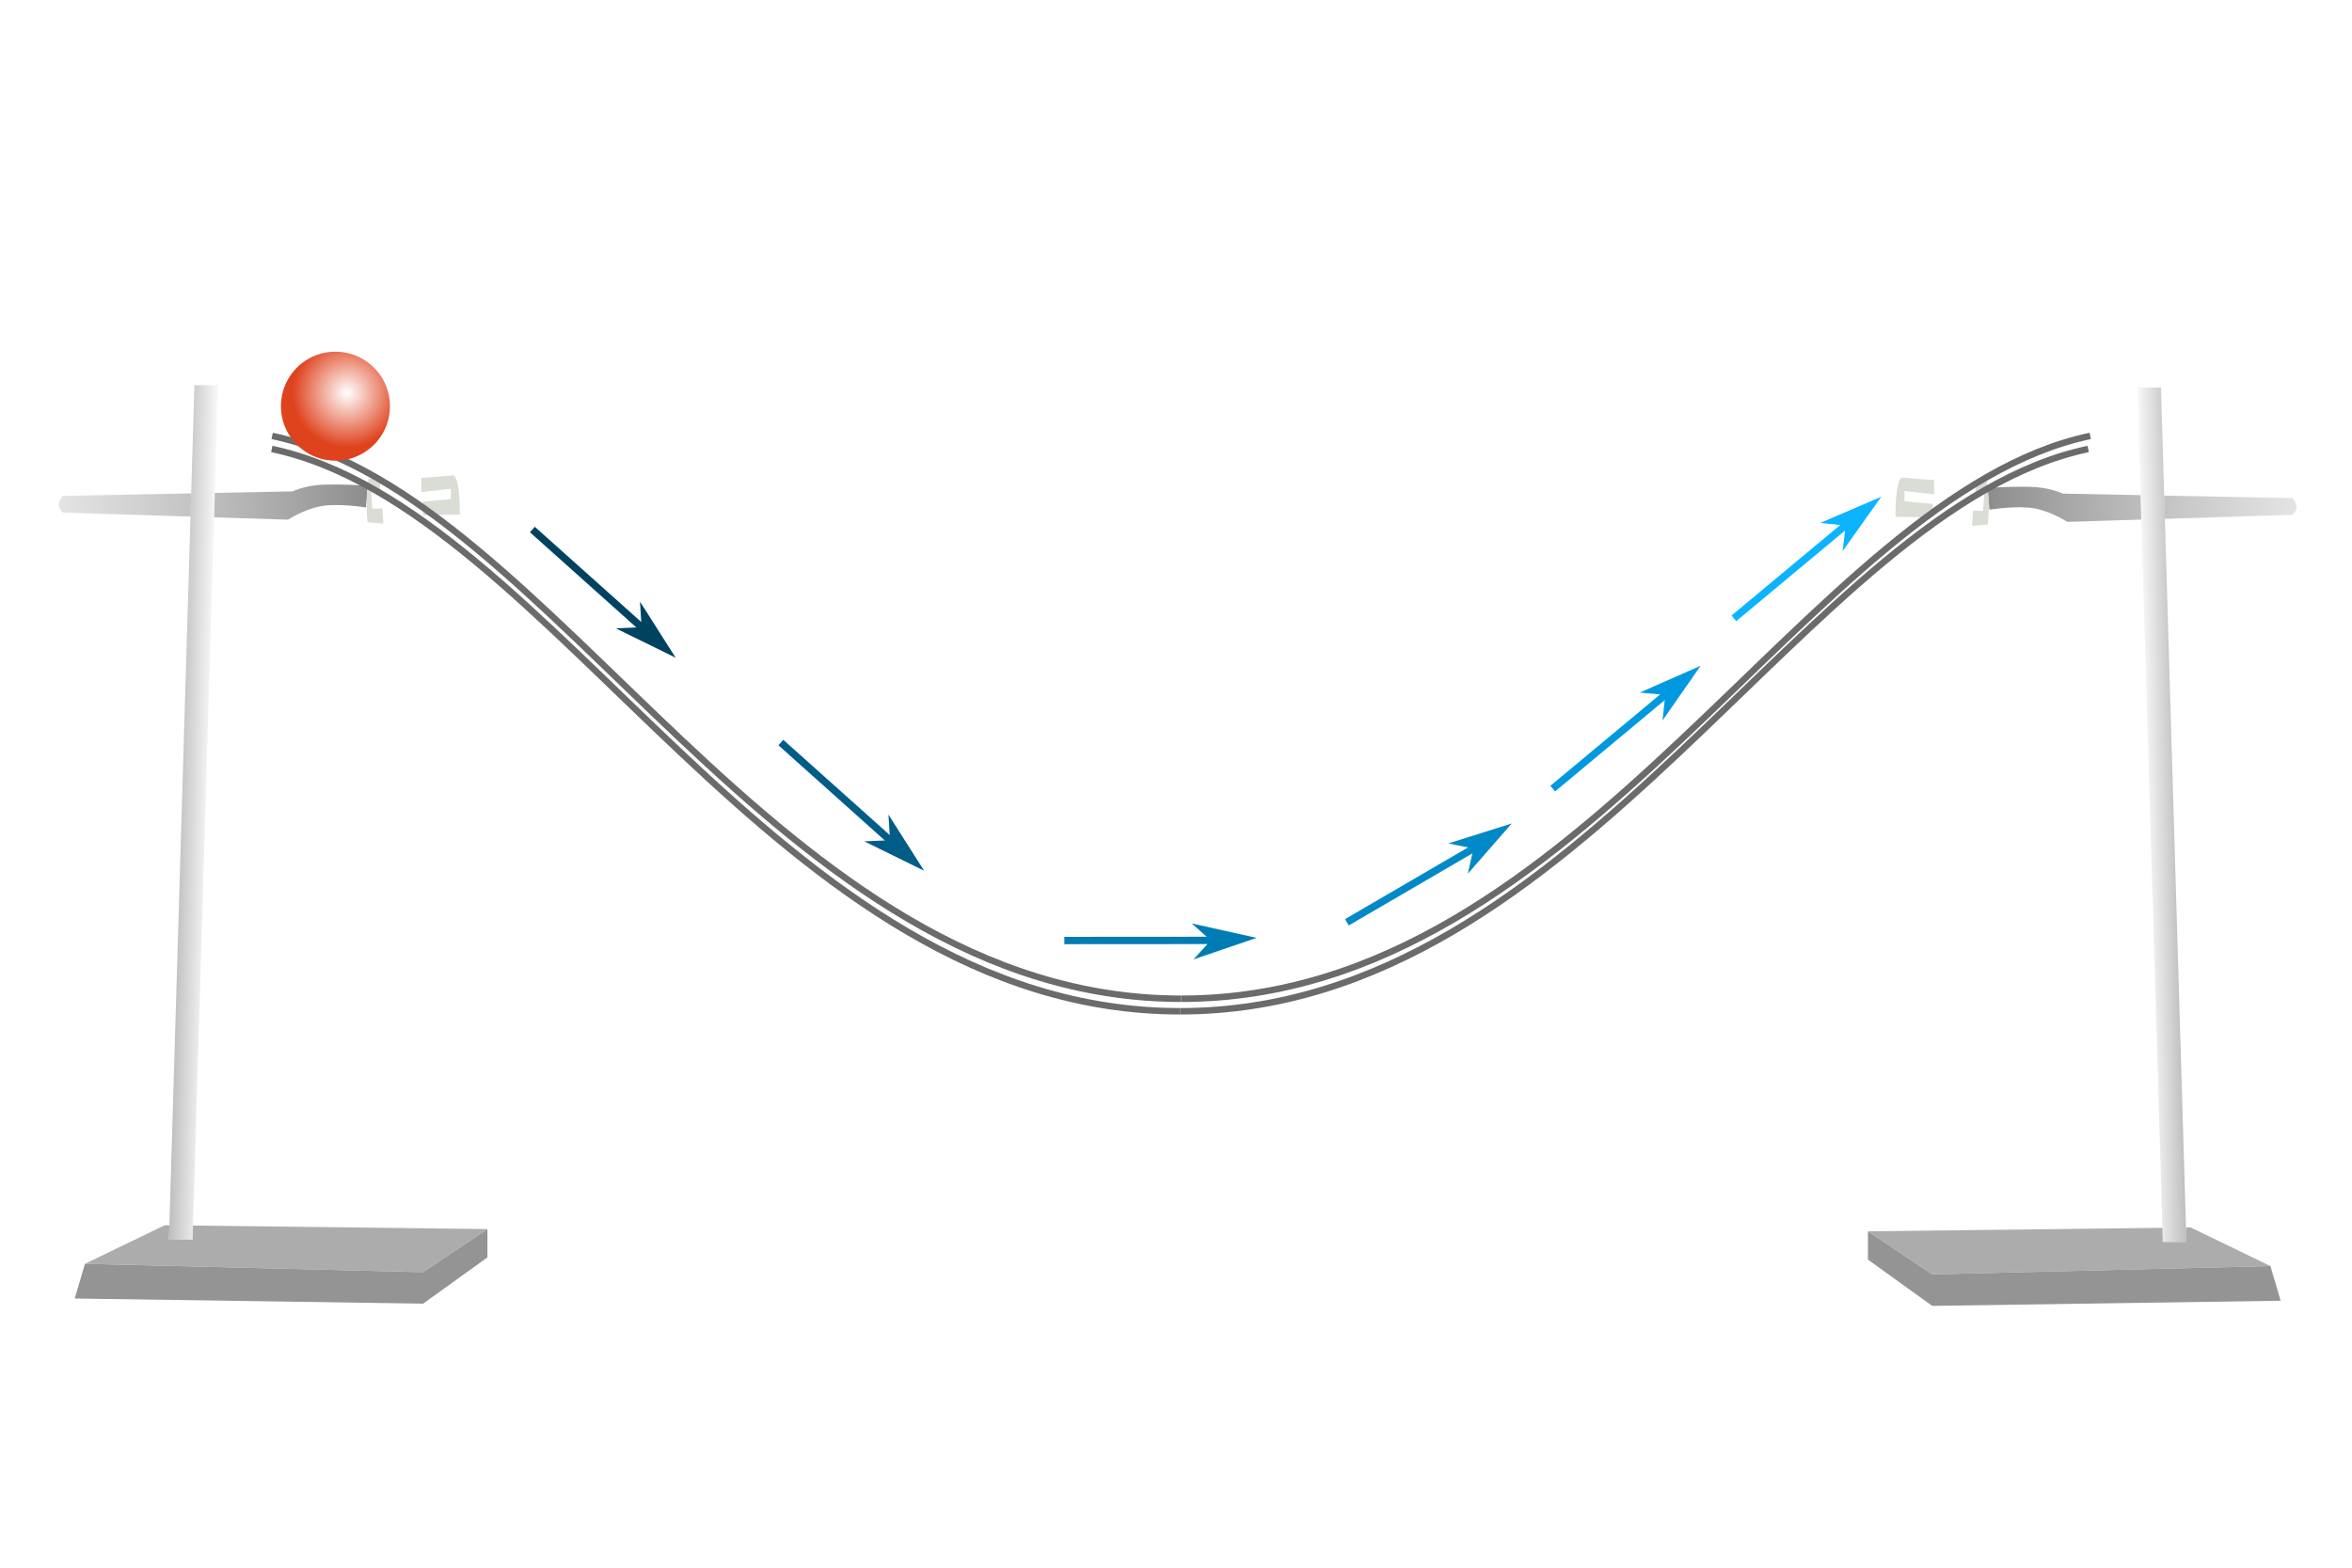 <?xml version="1.0" encoding="UTF-8" standalone="no"?>
<!-- Created with Inkscape (http://www.inkscape.org/) -->

<svg
   width="192.525mm"
   height="128.35mm"
   viewBox="0 0 192.525 128.35"
   version="1.1"
   id="svg1434"
   xmlns:xlink="http://www.w3.org/1999/xlink"
   xmlns="http://www.w3.org/2000/svg"
   xmlns:svg="http://www.w3.org/2000/svg">
  <defs
     id="defs1431">
    <linearGradient
       xlink:href="#linearGradient56986"
       id="linearGradient36070"
       gradientUnits="userSpaceOnUse"
       gradientTransform="matrix(0.192,0,0,0.192,-40.247,-23.212)"
       x1="415.987"
       y1="643.274"
       x2="220.096"
       y2="646.65" />
    <linearGradient
       id="linearGradient56986">
      <stop
         style="stop-color:#8c8c8c;stop-opacity:1"
         offset="0"
         id="stop56982" />
      <stop
         style="stop-color:#b9b9b9;stop-opacity:0;"
         offset="1"
         id="stop56984" />
    </linearGradient>
    <linearGradient
       xlink:href="#linearGradient41770"
       id="linearGradient36072"
       gradientUnits="userSpaceOnUse"
       gradientTransform="matrix(0.192,0,0,0.192,-0.893,8.603)"
       x1="124.778"
       y1="614.128"
       x2="144.386"
       y2="614.515" />
    <linearGradient
       id="linearGradient41770">
      <stop
         style="stop-color:#acacac;stop-opacity:1;"
         offset="0"
         id="stop41766" />
      <stop
         style="stop-color:#acacac;stop-opacity:0;"
         offset="1"
         id="stop41768" />
    </linearGradient>
    <linearGradient
       xlink:href="#linearGradient56986"
       id="linearGradient36074"
       gradientUnits="userSpaceOnUse"
       gradientTransform="matrix(-0.192,0,0,0.192,251.788,-23.029)"
       x1="415.987"
       y1="643.274"
       x2="220.096"
       y2="646.65" />
    <linearGradient
       xlink:href="#linearGradient41770"
       id="linearGradient36076"
       gradientUnits="userSpaceOnUse"
       gradientTransform="matrix(-0.192,0,0,0.192,212.434,8.786)"
       x1="124.778"
       y1="614.128"
       x2="144.386"
       y2="614.515" />
    <radialGradient
       xlink:href="#linearGradient27343"
       id="radialGradient27345-6"
       cx="237.996"
       cy="-41.391"
       fx="237.996"
       fy="-41.391"
       r="14.346"
       gradientUnits="userSpaceOnUse"
       gradientTransform="translate(-128.876,-2.352)" />
    <linearGradient
       id="linearGradient27343">
      <stop
         style="stop-color:#ffffff;stop-opacity:1;"
         offset="0"
         id="stop27339" />
      <stop
         style="stop-color:#ffffff;stop-opacity:0;"
         offset="1"
         id="stop27341" />
    </linearGradient>
  </defs>
  <g
     id="layer1"
     transform="translate(-9.37,-60.177)">
    <rect
       style="fill:#ffffff;fill-opacity:1;stroke:none;stroke-width:1.915;stroke-dasharray:5.745, 5.745;stroke-dashoffset:0;stroke-opacity:1"
       id="rect32570-1"
       width="192.525"
       height="128.35"
       x="9.37"
       y="60.177" />
    <path
       style="fill:#0099df;fill-opacity:1;stroke:none;stroke-width:0.504"
       d="m 143.596,116.879 4.981,-2.194 -3.12,4.482 0.226,-2.098 z"
       id="path2434-9" />
    <path
       style="fill:#0cb3ff;fill-opacity:1;stroke:none;stroke-width:0.504"
       d="m 158.36,102.994 5.002,-2.146 -3.163,4.452 0.246,-2.095 z"
       id="path2434-05" />
    <path
       style="fill:#acacac;fill-opacity:1;stroke:none;stroke-width:0.192px;stroke-linecap:butt;stroke-linejoin:miter;stroke-opacity:1"
       d="m 22.852,160.488 -6.526,3.158 27.681,0.684 5.263,-3.526 z"
       id="path45438-5-5-0-2-8" />
    <path
       style="fill:#949494;fill-opacity:1;stroke:none;stroke-width:0.192px;stroke-linecap:butt;stroke-linejoin:miter;stroke-opacity:1"
       d="m 16.326,163.646 -0.842,2.842 28.523,0.421 5.263,-3.789 v -2.316 l -5.263,3.526 -27.681,-0.684"
       id="path45440-1-5-2-9-3" />
    <path
       style="fill:url(#linearGradient36070);fill-opacity:1;stroke:none;stroke-width:0.192px;stroke-linecap:butt;stroke-linejoin:miter;stroke-opacity:1"
       d="m 14.537,102.143 c -0.789,-0.632 0,-1.368 0,-1.368 l 18.787,-0.368 c 0,0 0.842,-0.421 2.158,-0.526 1.316,-0.105 4,0.053 4,0.053 l -0.158,1.789 c 0,0 -2.263,-0.368 -3.684,-0.105 -1.421,0.263 -2.684,1.105 -2.684,1.105 z"
       id="path45672-1-2-1-4-3" />
    <path
       style="fill:#d9ddd4;fill-opacity:1;stroke:none;stroke-width:0.192px;stroke-linecap:butt;stroke-linejoin:miter;stroke-opacity:1"
       d="m 46.485,99.091 c -1.684,0.158 -2.631,0.21 -2.631,0.21 v 1.158 l 2.421,-0.263 v 0.842 l -2.316,0.211 0.053,1.105 3,-0.053 c 0,0 0.053,-2.894 -0.526,-3.21 z"
       id="path45992-9-5-0-6-9" />
    <path
       id="path45188-1-7-8-0-4-4-4"
       style="fill:#ffffff;fill-opacity:1;stroke:none;stroke-width:0.192px;stroke-linecap:butt;stroke-linejoin:miter;stroke-opacity:1"
       d="m 23.2,161.674 2.084,-69.959 h 1.935 l -2.084,69.959 z" />
    <path
       id="path45188-1-7-3-3-4-8-4-7"
       style="fill:url(#linearGradient36072);fill-opacity:1;stroke:none;stroke-width:0.192px;stroke-linecap:butt;stroke-linejoin:miter;stroke-opacity:1"
       d="m 23.2,161.674 2.084,-69.959 h 1.935 l -2.084,69.959 z" />
    <path
       style="fill:#d9ddd4;fill-opacity:1;stroke:none;stroke-width:0.192px;stroke-linecap:butt;stroke-linejoin:miter;stroke-opacity:1"
       d="m 39.534,99.354 0.974,0.053 -0.053,1.026 -0.71,0.053 0.105,1.342 0.816,-0.026 0.079,1.237 -1.289,-0.105 c 0,0 -0.21,-1.789 0.079,-3.579 z"
       id="path45994-6-4-0-8-38" />
    <path
       style="fill:#acacac;fill-opacity:1;stroke:none;stroke-width:0.192px;stroke-linecap:butt;stroke-linejoin:miter;stroke-opacity:1"
       d="m 188.69,160.672 6.526,3.158 -27.681,0.684 -5.263,-3.526 z"
       id="path45438-5-5-0-2-6-0" />
    <path
       style="fill:#949494;fill-opacity:1;stroke:none;stroke-width:0.192px;stroke-linecap:butt;stroke-linejoin:miter;stroke-opacity:1"
       d="m 195.215,163.829 0.842,2.842 -28.523,0.421 -5.263,-3.789 v -2.316 l 5.263,3.526 27.681,-0.684"
       id="path45440-1-5-2-9-8-5" />
    <path
       style="fill:url(#linearGradient36074);fill-opacity:1;stroke:none;stroke-width:0.192px;stroke-linecap:butt;stroke-linejoin:miter;stroke-opacity:1"
       d="m 197.004,102.326 c 0.789,-0.632 0,-1.368 0,-1.368 l -18.787,-0.368 c 0,0 -0.842,-0.421 -2.158,-0.526 -1.316,-0.105 -4,0.053 -4,0.053 l 0.158,1.789 c 0,0 2.263,-0.368 3.684,-0.105 1.421,0.263 2.684,1.105 2.684,1.105 z"
       id="path45672-1-2-1-4-2-9" />
    <path
       style="fill:#d9ddd4;fill-opacity:1;stroke:none;stroke-width:0.192px;stroke-linecap:butt;stroke-linejoin:miter;stroke-opacity:1"
       d="m 165.056,99.274 c 1.684,0.158 2.631,0.21 2.631,0.21 v 1.158 l -2.421,-0.263 v 0.842 l 2.316,0.211 -0.053,1.105 -3,-0.053 c 0,0 -0.053,-2.894 0.526,-3.21 z"
       id="path45992-9-5-0-6-3-6" />
    <path
       id="path45188-1-7-8-0-4-4-5-8"
       style="fill:#ffffff;fill-opacity:1;stroke:none;stroke-width:0.192px;stroke-linecap:butt;stroke-linejoin:miter;stroke-opacity:1"
       d="m 188.341,161.858 -2.084,-69.959 h -1.935 l 2.084,69.959 z" />
    <path
       id="path45188-1-7-3-3-4-8-4-6-5"
       style="fill:url(#linearGradient36076);fill-opacity:1;stroke:none;stroke-width:0.192px;stroke-linecap:butt;stroke-linejoin:miter;stroke-opacity:1"
       d="m 188.341,161.858 -2.084,-69.959 h -1.935 l 2.084,69.959 z" />
    <path
       style="fill:#d9ddd4;fill-opacity:1;stroke:none;stroke-width:0.192px;stroke-linecap:butt;stroke-linejoin:miter;stroke-opacity:1"
       d="m 172.007,99.537 -0.974,0.053 0.053,1.026 0.71,0.053 -0.105,1.342 -0.816,-0.026 -0.079,1.237 1.289,-0.105 c 0,0 0.21,-1.789 -0.079,-3.579 z"
       id="path45994-6-4-0-8-3-0" />
    <path
       style="fill:none;stroke:#6b6b6b;stroke-width:0.529;stroke-dasharray:none;stroke-opacity:1"
       d="m 31.647,95.866 c 23.13,4.88 41.389,46.081 74.411,46.081"
       id="path26350-9" />
    <path
       style="fill:none;stroke:#6b6b6b;stroke-width:0.529;stroke-dasharray:none;stroke-opacity:1"
       d="m 180.47,95.866 c -23.13,4.88 -41.389,46.081 -74.411,46.081"
       id="path26350-7-0" />
    <g
       id="g26965-0"
       transform="matrix(0.311,0,0,0.311,-0.992,4.935)"
       style="stroke:#6b6b6b;stroke-width:1.7;stroke-dasharray:none;stroke-opacity:1">
      <path
         style="fill:none;stroke:#6b6b6b;stroke-width:1.7;stroke-dasharray:none;stroke-opacity:1"
         d="m 104.851,295.818 c 74.304,15.676 132.962,148.033 239.044,148.033"
         id="path26350-4-0" />
      <path
         style="fill:none;stroke:#6b6b6b;stroke-width:1.7;stroke-dasharray:none;stroke-opacity:1"
         d="M 582.939,295.818 C 508.635,311.494 449.977,443.851 343.895,443.851"
         id="path26350-7-1-4" />
    </g>
    <g
       id="g27349-1"
       transform="matrix(0.311,0,0,0.311,3.842,105.939)">
      <path
         style="fill:#df431e;fill-opacity:1;stroke:none;stroke-width:1.7;stroke-dasharray:none;stroke-opacity:1"
         id="path27032-6"
         d="m 120.397,-39.62 a 14.346,14.346 0 0 1 -14.905,13.739 14.346,14.346 0 0 1 -13.764,-14.882 14.346,14.346 0 0 1 14.86,-13.788 14.346,14.346 0 0 1 13.812,14.837" />
      <path
         style="fill:url(#radialGradient27345-6);fill-opacity:1;stroke:none;stroke-width:1.7;stroke-dasharray:none;stroke-opacity:1"
         id="path27032-8-3"
         d="m 123.454,-43.147 a 14.346,14.346 0 0 1 -14.905,13.739 14.346,14.346 0 0 1 -13.764,-14.882 14.346,14.346 0 0 1 14.86,-13.788 14.346,14.346 0 0 1 13.812,14.837" />
    </g>
    <path
       style="fill:#0086c3;fill-opacity:1;stroke:#004361;stroke-width:0.6;stroke-dasharray:none;stroke-dashoffset:0;stroke-opacity:1;marker-end:"
       d="m 52.948,103.53 8.937,7.996"
       id="path28310-5" />
    <path
       style="fill:#0086c3;fill-opacity:1;stroke:#005d88;stroke-width:0.6;stroke-dasharray:none;stroke-dashoffset:0;stroke-opacity:1;marker-end:"
       d="m 73.287,120.97 8.937,7.996"
       id="path28310-1-2" />
    <path
       style="fill:#0086c3;fill-opacity:1;stroke:#007cb4;stroke-width:0.6;stroke-dasharray:none;stroke-dashoffset:0;stroke-opacity:1;marker-end:"
       d="m 96.493,137.178 11.992,-0.008"
       id="path28310-0-5" />
    <path
       style="fill:#0086c3;fill-opacity:1;stroke:#0089c7;stroke-width:0.6;stroke-dasharray:none;stroke-dashoffset:0;stroke-opacity:1;marker-end:"
       d="m 119.619,135.688 10.359,-6.04"
       id="path28310-8-2" />
    <path
       style="fill:#0086c3;fill-opacity:1;stroke:#0099df;stroke-width:0.6;stroke-dasharray:none;stroke-dashoffset:0;stroke-opacity:1;marker-end:"
       d="m 136.469,124.744 9.214,-7.674"
       id="path28310-06-15" />
    <path
       style="fill:#0086c3;fill-opacity:1;stroke:#0cb3ff;stroke-width:0.6;stroke-dasharray:none;stroke-dashoffset:0;stroke-opacity:1;marker-end:"
       d="m 151.296,110.803 9.214,-7.674"
       id="path28310-06-1-4" />
    <path
       style="fill:#004361;stroke:none;stroke-width:0.504;fill-opacity:1"
       d="m 61.758,109.434 2.921,4.593 -4.902,-2.407 2.108,-0.093 z"
       id="path2434" />
    <path
       style="fill:#005d88;fill-opacity:1;stroke:none;stroke-width:0.504"
       d="m 82.097,126.874 2.921,4.593 -4.902,-2.407 2.108,-0.093 z"
       id="path2434-0" />
    <path
       style="fill:#007cb4;fill-opacity:1;stroke:none;stroke-width:0.504"
       d="m 106.916,135.78 5.313,1.182 -5.169,1.764 1.424,-1.556 z"
       id="path2434-3" />
    <path
       style="fill:#0089c7;fill-opacity:1;stroke:none;stroke-width:0.504"
       d="m 127.924,129.229 5.192,-1.633 -3.594,4.112 0.455,-2.06 z"
       id="path2434-02" />
  </g>
</svg>
